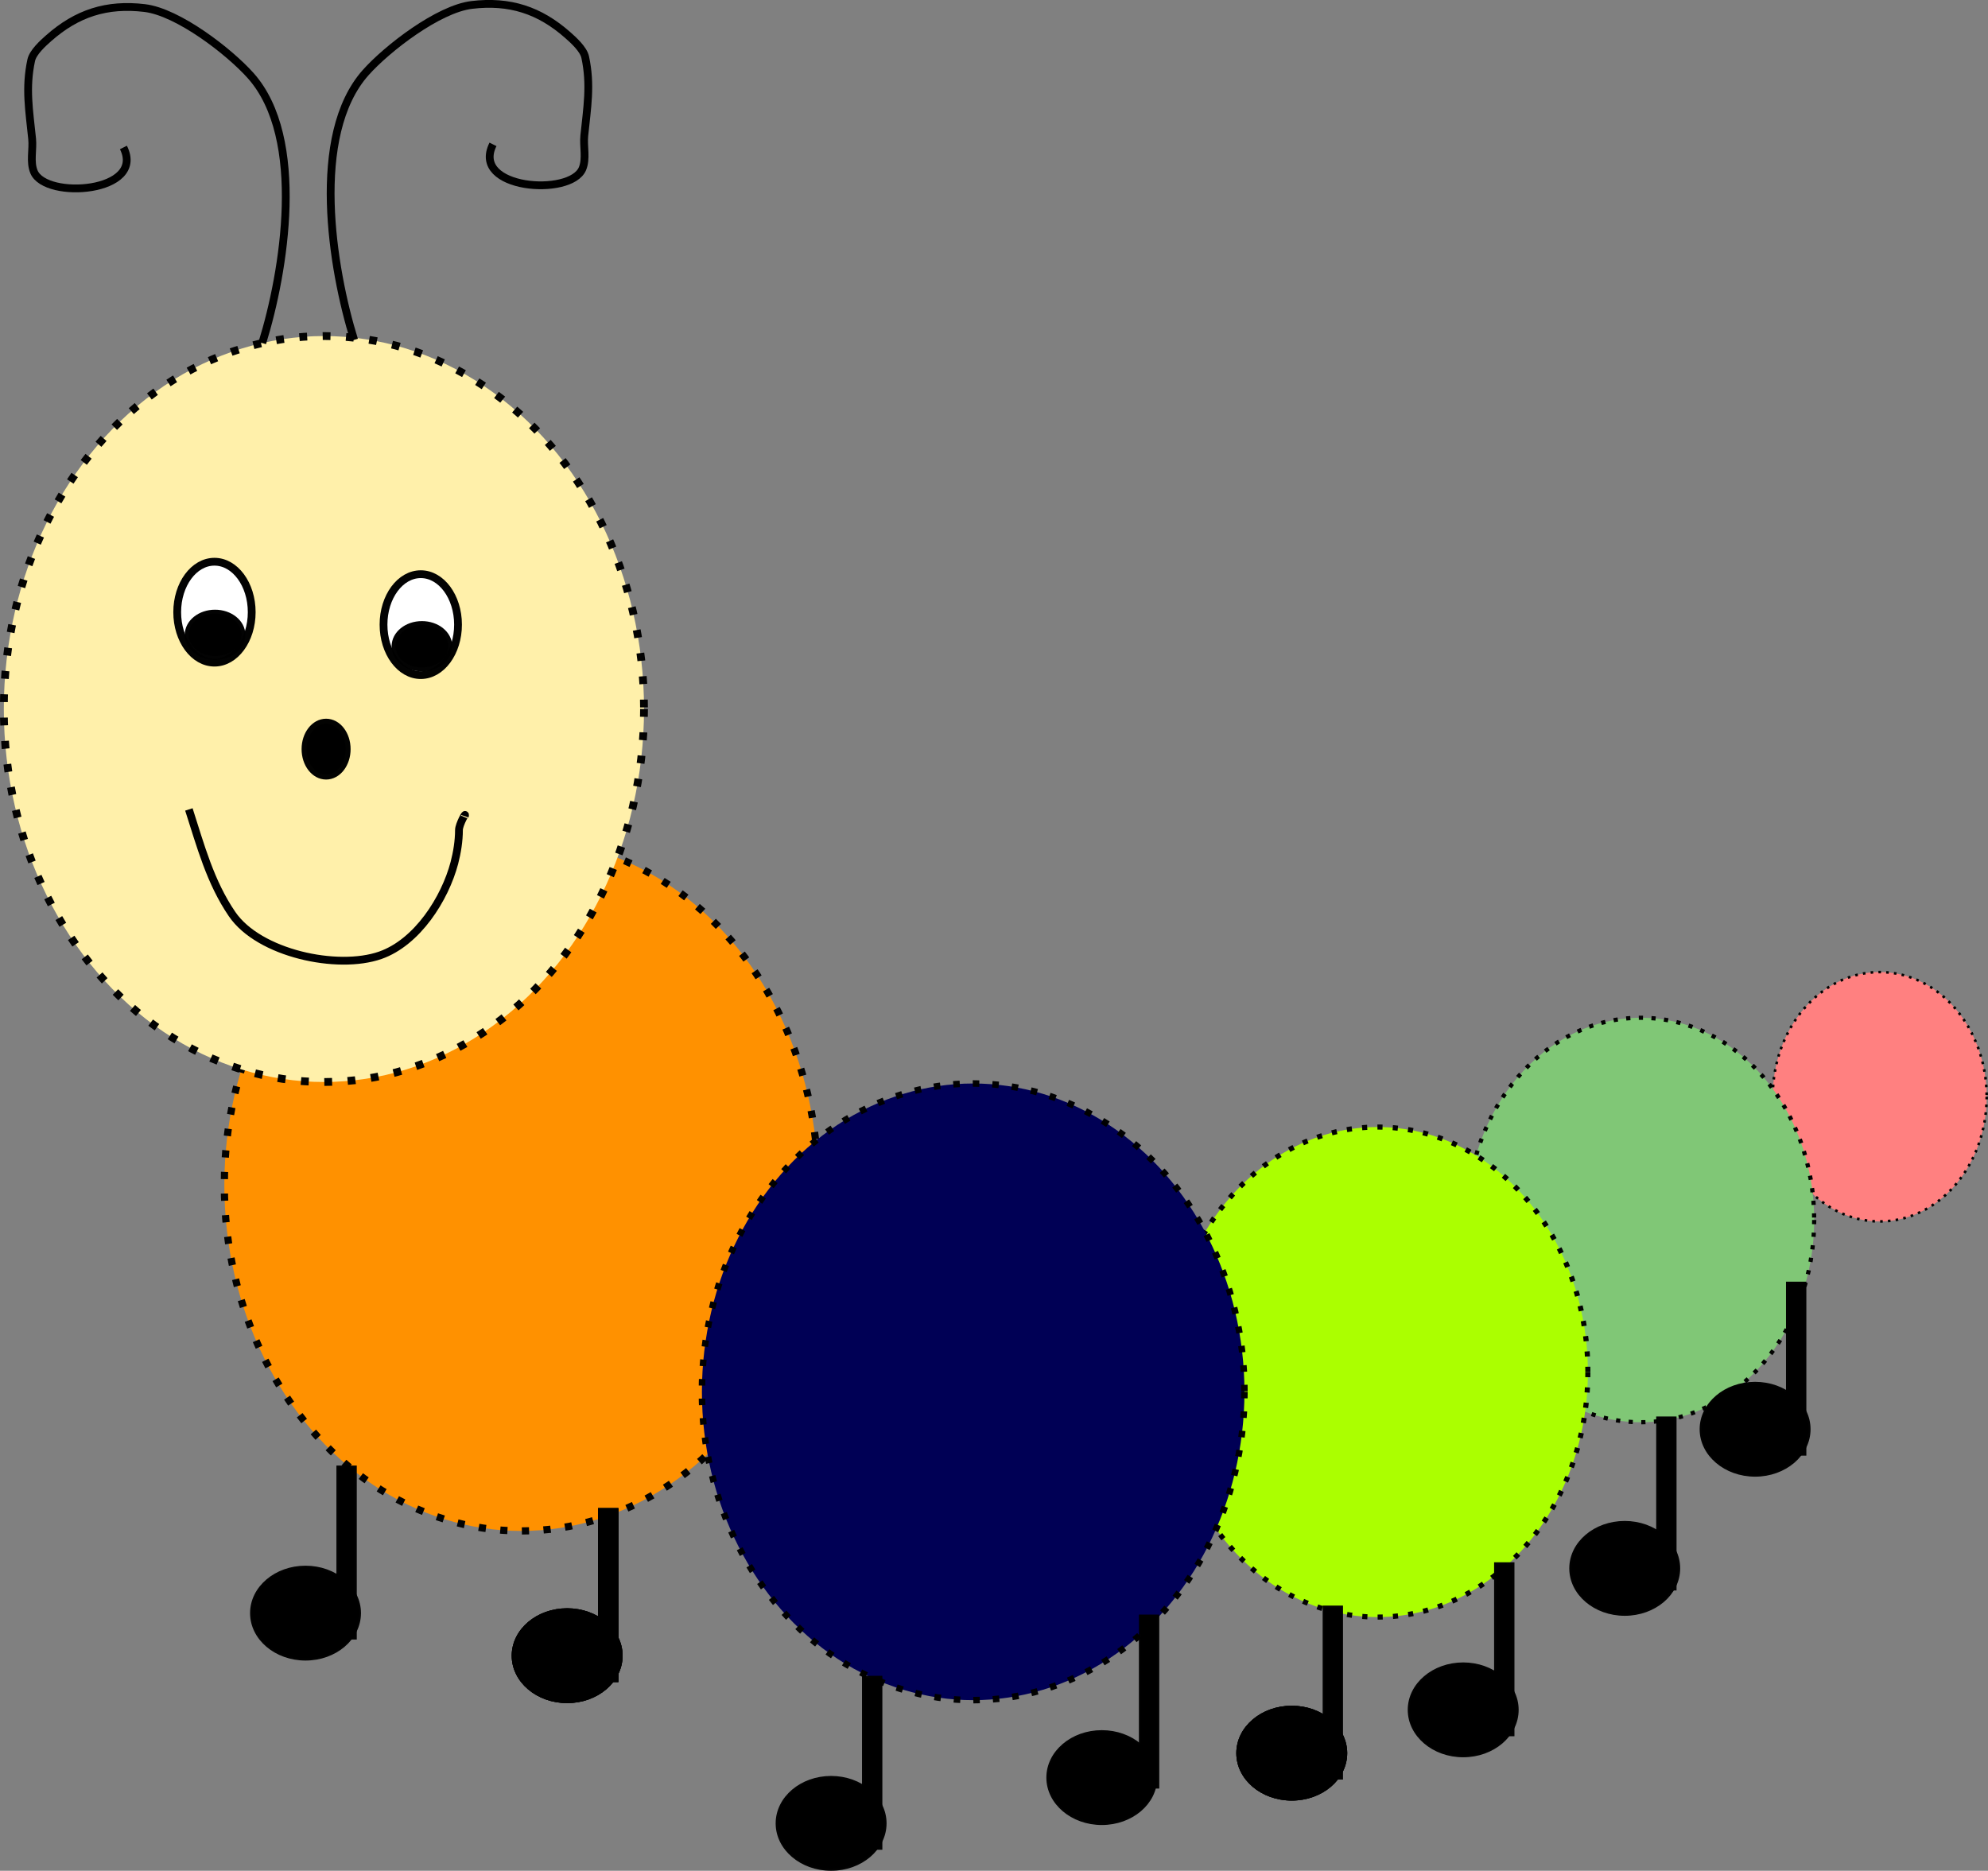 <svg xmlns:dc="http://purl.org/dc/elements/1.1/" xmlns:cc="http://creativecommons.org/ns#" xmlns:rdf="http://www.w3.org/1999/02/22-rdf-syntax-ns#" xmlns:svg="http://www.w3.org/2000/svg" xmlns="http://www.w3.org/2000/svg" xmlns:sodipodi="http://sodipodi.sourceforge.net/DTD/sodipodi-0.dtd" xmlns:inkscape="http://www.inkscape.org/namespaces/inkscape" sodipodi:docname="HolzwurmTillie.svg" inkscape:version="1.0.1 (3bc2e813f5, 2020-09-07)" id="svg2982" version="1.1" viewBox="0 0 67.614 63.631" height="63.631mm" width="67.614mm">
<rect x="0" y="0" width="67.614" height="63.631" fill="#808080" stroke="none"/>
<defs id="defs2976"></defs>
<sodipodi:namedview inkscape:window-maximized="1" inkscape:window-y="27" inkscape:window-x="1200" inkscape:window-height="1536" inkscape:window-width="2560" showgrid="false" inkscape:document-rotation="0" inkscape:current-layer="layer1" inkscape:document-units="mm" inkscape:cy="188.26196" inkscape:cx="291.26656" inkscape:zoom="0.7" inkscape:pageshadow="2" inkscape:pageopacity="0.0" borderopacity="1.0" bordercolor="#666666" pagecolor="#ffffff" id="base" fit-margin-top="0" fit-margin-left="0" fit-margin-right="0" fit-margin-bottom="0"></sodipodi:namedview>
<g id="layer1" inkscape:groupmode="layer" inkscape:label="Ebene 1" transform="translate(-39.107,-19.277)">
<ellipse style="fill:#ff9100;fill-opacity:1;stroke:#000000;stroke-width:0.245;stroke-dasharray:0.245, 0.491;stroke-opacity:0.986" id="path3545-7" cx="56.834" cy="59.583" rx="10.097" ry="11.766"></ellipse>
<ellipse style="fill:#ff8080;fill-opacity:1;stroke:#000000;stroke-width:0.088;stroke-dasharray:0.088, 0.177;stroke-opacity:0.986" id="path3545-9" cx="103.038" cy="56.581" rx="3.639" ry="4.241"></ellipse>
<ellipse style="fill:#80c776;fill-opacity:1;stroke:#000000;stroke-width:0.143;stroke-dasharray:0.143, 0.287;stroke-opacity:0.986" id="path3545-2" cx="94.907" cy="60.773" rx="5.903" ry="6.879"></ellipse>
<ellipse style="fill:#abff00;fill-opacity:1;stroke:#000000;stroke-width:0.174;stroke-dasharray:0.174, 0.348;stroke-opacity:0.986" id="path3545-0" cx="85.96" cy="65.945" rx="7.152" ry="8.334"></ellipse>
<ellipse style="fill:#fff0aa;fill-opacity:1;stroke:#000000;stroke-width:0.265;stroke-dasharray:0.265, 0.529;stroke-opacity:0.986" id="path3545-23" cx="50.124" cy="43.393" rx="10.887" ry="12.686"></ellipse>
<ellipse style="fill:#000055;fill-opacity:1;stroke:#000000;stroke-width:0.221;stroke-dasharray:0.221, 0.443;stroke-opacity:0.986" id="path3545-75" cx="72.206" cy="66.617" rx="9.226" ry="10.487"></ellipse>
<ellipse ry="1.716" rx="1.267" cy="40.099" cx="46.401" id="path3592" style="fill:#ffffff;fill-opacity:1;stroke:#000000;stroke-width:0.265;stroke-miterlimit:4;stroke-dasharray:none;stroke-dashoffset:0;stroke-opacity:0.986"></ellipse>
<ellipse style="fill:#ffffff;fill-opacity:1;stroke:#000000;stroke-width:0.265;stroke-miterlimit:4;stroke-dasharray:none;stroke-dashoffset:0;stroke-opacity:0.986" id="path3592-9" cx="53.418" cy="40.523" rx="1.267" ry="1.716"></ellipse>
<ellipse ry="0.722" rx="0.898" cy="41.257" cx="53.457" id="path3611" style="fill:#000000;fill-opacity:1;stroke:#000000;stroke-width:0.265;stroke-miterlimit:4;stroke-dasharray:none;stroke-dashoffset:0;stroke-opacity:0.986"></ellipse>
<ellipse style="fill:#000000;fill-opacity:1;stroke:#000000;stroke-width:0.265;stroke-miterlimit:4;stroke-dasharray:none;stroke-dashoffset:0;stroke-opacity:0.986" id="path3611-2" cx="46.421" cy="40.869" rx="0.898" ry="0.722"></ellipse>
<ellipse ry="0.864" rx="0.663" cy="44.757" cx="50.198" id="path3650" style="fill:#000000;fill-opacity:1;stroke:#000000;stroke-width:0.341;stroke-miterlimit:4;stroke-dasharray:none;stroke-dashoffset:0;stroke-opacity:0.986"></ellipse>
<path id="path3652" d="m 45.531,46.808 c 0.397,1.23 0.726,2.473 1.47,3.561 0.918,1.341 3.585,1.909 5.04,1.4 1.259,-0.441 2.199,-1.924 2.52,-3.142 0.093,-0.355 0.156,-0.751 0.156,-1.12 0,-0.187 0.264,-0.661 0.199,-0.468" style="fill:none;stroke:#000000;stroke-width:0.265px;stroke-linecap:butt;stroke-linejoin:miter;stroke-opacity:1"></path>
<path id="path3654" d="m 51.152,30.838 c -0.751,-2.42 -1.499,-6.964 0.391,-9.091 0.732,-0.823 2.474,-2.167 3.609,-2.302 1.29,-0.154 2.305,0.176 3.267,1.027 0.193,0.17 0.533,0.478 0.591,0.747 0.204,0.943 0.067,1.718 -0.031,2.676 -0.037,0.361 0.08,0.778 -0.062,1.12 -0.399,0.959 -3.81,0.706 -3.043,-0.828" style="fill:none;stroke:#000000;stroke-width:0.265px;stroke-linecap:butt;stroke-linejoin:miter;stroke-opacity:1"></path>
<path style="fill:none;stroke:#000000;stroke-width:0.265px;stroke-linecap:butt;stroke-linejoin:miter;stroke-opacity:1" d="m 48.027,30.944 c 0.751,-2.42 1.499,-6.964 -0.391,-9.091 -0.732,-0.823 -2.474,-2.167 -3.609,-2.302 -1.29,-0.154 -2.305,0.176 -3.267,1.027 -0.193,0.17 -0.533,0.478 -0.591,0.747 -0.204,0.943 -0.067,1.718 0.031,2.676 0.037,0.361 -0.08,0.778 0.062,1.12 0.399,0.959 3.81,0.706 3.043,-0.828" id="path3654-2"></path>
<ellipse ry="1.541" rx="1.814" cy="81.295" cx="67.374" id="path3679" style="fill:#000000;fill-opacity:1;stroke:#000000;stroke-width:0.144;stroke-miterlimit:4;stroke-dasharray:none;stroke-dashoffset:0;stroke-opacity:0.986"></ellipse>
<rect y="76.348" x="68.497" height="5.773" width="0.548" id="rect3685" style="fill:#000000;fill-opacity:1;stroke:#000000;stroke-width:0.144;stroke-miterlimit:4;stroke-dasharray:none;stroke-dashoffset:0;stroke-opacity:0.986"></rect>
<ellipse style="fill:#000000;fill-opacity:1;stroke:#000000;stroke-width:0.144;stroke-miterlimit:4;stroke-dasharray:none;stroke-dashoffset:0;stroke-opacity:0.986" id="path3679-8" cx="83.041" cy="78.907" rx="1.814" ry="1.541"></ellipse>
<rect style="fill:#000000;fill-opacity:1;stroke:#000000;stroke-width:0.144;stroke-miterlimit:4;stroke-dasharray:none;stroke-dashoffset:0;stroke-opacity:0.986" id="rect3685-9" width="0.548" height="5.773" x="84.164" y="73.96"></rect>
<ellipse style="fill:#000000;fill-opacity:1;stroke:#000000;stroke-width:0.144;stroke-miterlimit:4;stroke-dasharray:none;stroke-dashoffset:0;stroke-opacity:0.986" id="path3679-7" cx="83.041" cy="78.907" rx="1.814" ry="1.541"></ellipse>
<ellipse style="fill:#000000;fill-opacity:1;stroke:#000000;stroke-width:0.144;stroke-miterlimit:4;stroke-dasharray:none;stroke-dashoffset:0;stroke-opacity:0.986" id="path3679-6" cx="83.041" cy="78.907" rx="1.814" ry="1.541"></ellipse>
<rect transform="scale(-1,1)" style="fill:#000000;fill-opacity:1;stroke:#000000;stroke-width:0;stroke-miterlimit:4;stroke-dasharray:none;stroke-dashoffset:0;stroke-opacity:0.986" id="rect3685-1" width="4.55" height="0" x="-49.121" y="72.918"></rect>
<ellipse style="fill:#000000;fill-opacity:1;stroke:#000000;stroke-width:0.144;stroke-miterlimit:4;stroke-dasharray:none;stroke-dashoffset:0;stroke-opacity:0.986" id="path3679-2" cx="76.581" cy="79.738" rx="1.814" ry="1.541"></ellipse>
<rect style="fill:#000000;fill-opacity:1;stroke:#000000;stroke-width:0.144;stroke-miterlimit:4;stroke-dasharray:none;stroke-dashoffset:0;stroke-opacity:0.986" id="rect3685-93" width="0.548" height="5.773" x="77.915" y="74.266"></rect>
<ellipse style="fill:#000000;fill-opacity:1;stroke:#000000;stroke-width:0.144;stroke-miterlimit:4;stroke-dasharray:none;stroke-dashoffset:0;stroke-opacity:0.986" id="path3679-1" cx="88.872" cy="77.434" rx="1.814" ry="1.541"></ellipse>
<rect style="fill:#000000;fill-opacity:1;stroke:#000000;stroke-width:0.144;stroke-miterlimit:4;stroke-dasharray:none;stroke-dashoffset:0;stroke-opacity:0.986" id="rect3685-94" width="0.548" height="5.773" x="89.995" y="72.487"></rect>
<ellipse style="fill:#000000;fill-opacity:1;stroke:#000000;stroke-width:0.144;stroke-miterlimit:4;stroke-dasharray:none;stroke-dashoffset:0;stroke-opacity:0.986" id="path3679-78" cx="58.397" cy="75.592" rx="1.814" ry="1.541"></ellipse>
<rect style="fill:#000000;fill-opacity:1;stroke:#000000;stroke-width:0.144;stroke-miterlimit:4;stroke-dasharray:none;stroke-dashoffset:0;stroke-opacity:0.986" id="rect3685-4" width="0.548" height="5.773" x="59.52" y="70.645"></rect>
<ellipse style="fill:#000000;fill-opacity:1;stroke:#000000;stroke-width:0.144;stroke-miterlimit:4;stroke-dasharray:none;stroke-dashoffset:0;stroke-opacity:0.986" id="path3679-5" cx="58.397" cy="75.592" rx="1.814" ry="1.541"></ellipse>
<rect style="fill:#000000;fill-opacity:1;stroke:#000000;stroke-width:0.144;stroke-miterlimit:4;stroke-dasharray:none;stroke-dashoffset:0;stroke-opacity:0.986" id="rect3685-0" width="0.548" height="5.773" x="59.52" y="70.645"></rect>
<ellipse style="fill:#000000;fill-opacity:1;stroke:#000000;stroke-width:0.144;stroke-miterlimit:4;stroke-dasharray:none;stroke-dashoffset:0;stroke-opacity:0.986" id="path3679-3" cx="58.397" cy="75.592" rx="1.814" ry="1.541"></ellipse>
<rect style="fill:#000000;fill-opacity:1;stroke:#000000;stroke-width:0.144;stroke-miterlimit:4;stroke-dasharray:none;stroke-dashoffset:0;stroke-opacity:0.986" id="rect3685-6" width="0.548" height="5.773" x="59.52" y="70.645"></rect>
<ellipse style="fill:#000000;fill-opacity:1;stroke:#000000;stroke-width:0.144;stroke-miterlimit:4;stroke-dasharray:none;stroke-dashoffset:0;stroke-opacity:0.986" id="path3679-10" cx="94.366" cy="72.622" rx="1.814" ry="1.541"></ellipse>
<rect style="fill:#000000;fill-opacity:1;stroke:#000000;stroke-width:0.144;stroke-miterlimit:4;stroke-dasharray:none;stroke-dashoffset:0;stroke-opacity:0.986" id="rect3685-63" width="0.548" height="5.773" x="95.508" y="67.528"></rect>
<ellipse style="fill:#000000;fill-opacity:1;stroke:#000000;stroke-width:0.144;stroke-miterlimit:4;stroke-dasharray:none;stroke-dashoffset:0;stroke-opacity:0.986" id="path3679-20" cx="49.498" cy="74.144" rx="1.814" ry="1.541"></ellipse>
<rect style="fill:#000000;fill-opacity:1;stroke:#000000;stroke-width:0.144;stroke-miterlimit:4;stroke-dasharray:none;stroke-dashoffset:0;stroke-opacity:0.986" id="rect3685-61" width="0.548" height="5.773" x="50.621" y="69.197"></rect>
<ellipse style="fill:#000000;fill-opacity:1;stroke:#000000;stroke-width:0.144;stroke-miterlimit:4;stroke-dasharray:none;stroke-dashoffset:0;stroke-opacity:0.986" id="path3679-55" cx="98.8" cy="67.89" rx="1.814" ry="1.541"></ellipse>
<rect style="fill:#000000;fill-opacity:1;stroke:#000000;stroke-width:0.144;stroke-miterlimit:4;stroke-dasharray:none;stroke-dashoffset:0;stroke-opacity:0.986" id="rect3685-47" width="0.548" height="5.773" x="99.923" y="62.943"></rect>
</g>
</svg>
